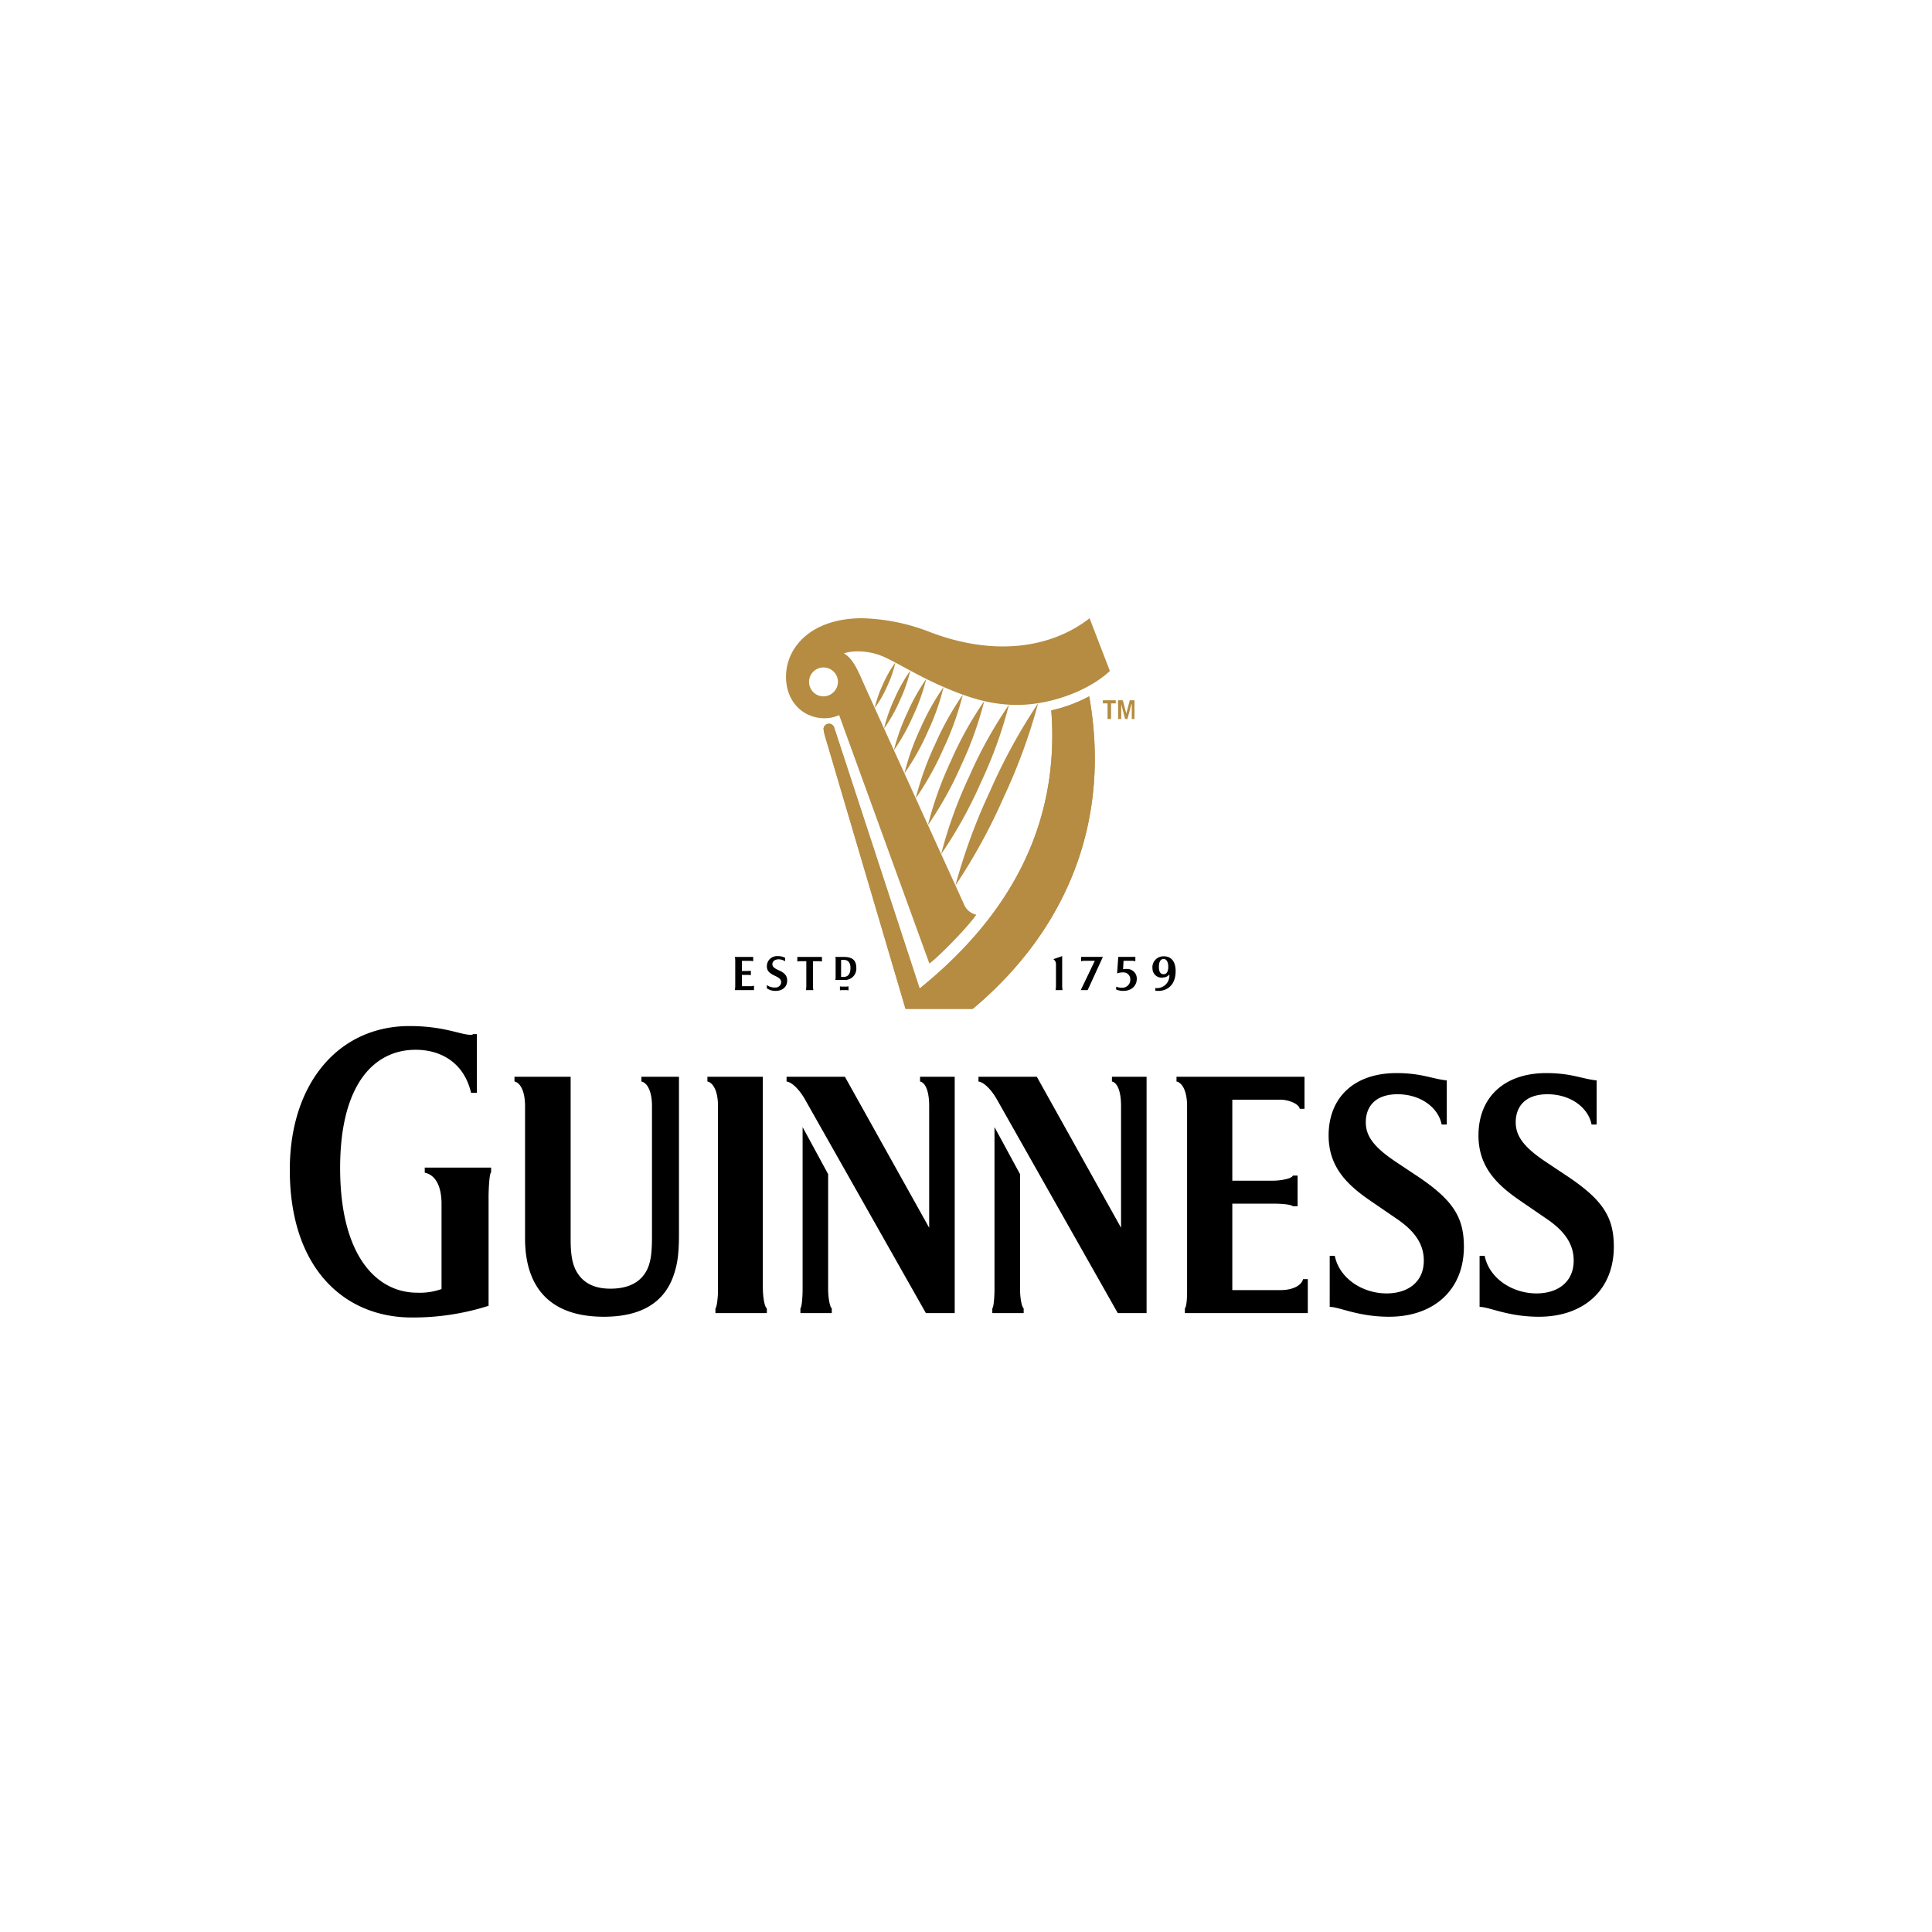 <svg xmlns="http://www.w3.org/2000/svg" xmlns:xlink="http://www.w3.org/1999/xlink" width="500" height="500" viewBox="0 0 500 500">
  <defs>
    <clipPath id="clip-path">
      <rect id="Rectángulo_3686" data-name="Rectángulo 3686" width="350.227" height="180.962" fill="none"/>
    </clipPath>
  </defs>
  <g id="Grupo_9547" data-name="Grupo 9547" transform="translate(1398 1669)">
    <rect id="Rectángulo_3536" data-name="Rectángulo 3536" width="500" height="500" transform="translate(-1398 -1669)" fill="#fff"/>
    <g id="Grupo_9809" data-name="Grupo 9809" transform="translate(-1323 -1509)" clip-path="url(#clip-path)">
      <path id="Trazado_6936" data-name="Trazado 6936" d="M198.184,96.237a7.255,7.255,0,0,0,.1-1.417V89.539a1.516,1.516,0,0,0-.682-1.309l2.287-.789V94.82a7.116,7.116,0,0,0,.1,1.417Z"/>
      <path id="Trazado_6937" data-name="Trazado 6937" d="M204.7,96.237l3.635-7.578h-2.623a2.477,2.477,0,0,0-.911.13V87.643h5.628l-3.94,8.594Z"/>
      <path id="Trazado_6938" data-name="Trazado 6938" d="M215.731,96.439a4.52,4.52,0,0,1-1.885-.361l.031-.726a3.786,3.786,0,0,0,1.828.252,2.034,2.034,0,0,0,1.813-2.044,1.782,1.782,0,0,0-1.982-1.9,3.849,3.849,0,0,0-1.43.265l.3-4.284h4.422v1.131a3.415,3.415,0,0,0-.917-.117h-2.136l-.125,2.178a4.939,4.939,0,0,1,1.054-.063,2.471,2.471,0,0,1,2.491,2.586c0,1.718-1.317,3.081-3.467,3.081"/>
      <path id="Trazado_6939" data-name="Trazado 6939" d="M229.248,91.006c-.088-2.3-1.27-3.694-3.424-3.5a2.842,2.842,0,0,0-2.56,3.205,2.359,2.359,0,0,0,2.91,2.243,2.035,2.035,0,0,0,1.451-.758,3.221,3.221,0,0,1-3.621,3.5l-.012.7c2.912.374,5.4-1.371,5.256-5.384m-3.123,1.115c-.908,0-1.209-.809-1.205-1.918,0-.606.107-2.022,1.219-2.022,1.011,0,1.209,1.315,1.207,1.92,0,.505-.006,2.02-1.221,2.02"/>
      <path id="Trazado_6940" data-name="Trazado 6940" d="M176.754,101.093h-17.4L138.73,31.237a13.806,13.806,0,0,1-.6-2.627,1.412,1.412,0,0,1,2.728-.405l22.141,67.632c23.666-19.107,36.3-42.763,34.08-71.979a38.73,38.73,0,0,0,9.8-3.64c5.561,31.137-4.85,59.645-30.123,80.875" fill="#b58c42"/>
      <path id="Trazado_6941" data-name="Trazado 6941" d="M115.177,96.241a7.245,7.245,0,0,0,.1-1.415V88.861a4.957,4.957,0,0,0-.1-1.212h4.75v1.114a5.053,5.053,0,0,0-1.049-.1H117v2.628h1.414a5.04,5.04,0,0,0,.91-.076v1.161a4.69,4.69,0,0,0-.91-.076H117v2.932h2.224a3.091,3.091,0,0,0,.91-.14v1.152Z"/>
      <path id="Trazado_6942" data-name="Trazado 6942" d="M125.689,96.443a3.706,3.706,0,0,1-2.225-.673v-.846a3.379,3.379,0,0,0,2.229.638,1.432,1.432,0,0,0,1.471-1.286c.039-.77-.444-1.169-1.475-1.675-1.611-.74-2.244-1.337-2.225-2.629a2.6,2.6,0,0,1,2.731-2.527,3.913,3.913,0,0,1,1.988.426l-.006.907a3.043,3.043,0,0,0-1.681-.506c-.893,0-1.532.46-1.6,1.139a1.137,1.137,0,0,0,.357.937,4.951,4.951,0,0,0,1.243.737c1.591.691,2.224,1.415,2.224,2.729s-.91,2.629-3.033,2.629"/>
      <path id="Trazado_6943" data-name="Trazado 6943" d="M136.81,88.761h-1.416v6.064a7.263,7.263,0,0,0,.1,1.416h-1.92a7.322,7.322,0,0,0,.1-1.416V88.758l-1.414,0a2.829,2.829,0,0,0-.91.1V87.649h6.367v1.212a2.817,2.817,0,0,0-.908-.1"/>
      <path id="Trazado_6944" data-name="Trazado 6944" d="M143.988,96.241h-1.012a1.7,1.7,0,0,0-.6.069V95.259a2.091,2.091,0,0,0,.6.07h1.012a2.889,2.889,0,0,0,.606-.07v1.059a1.758,1.758,0,0,0-.607-.077"/>
      <path id="Trazado_6945" data-name="Trazado 6945" d="M143.685,93.611h-2.529a1.1,1.1,0,0,0,.1-.506V88.152a1.108,1.108,0,0,0-.1-.5h2.223c2.021,0,3.234.706,3.234,2.829a2.923,2.923,0,0,1-2.93,3.133m-.2-5.19h-.809v4.4l.608,0c1.111,0,1.818-.643,1.818-2.357,0-1.393-.707-2.038-1.617-2.038"/>
      <path id="Trazado_6946" data-name="Trazado 6946" d="M212.539,22.038v4.044h-.908V22.038h-1.213v-.809h3.334v.809Z" fill="#b58c42"/>
      <path id="Trazado_6947" data-name="Trazado 6947" d="M217.9,26.082V22.241h-.1l-1.01,3.841h-.608l-1.011-3.841v3.841h-.809V21.229h1.213l.91,3.436.91-3.436h1.213v4.853Z" fill="#b58c42"/>
      <path id="Trazado_6948" data-name="Trazado 6948" d="M206.981,0c-9.3,7.277-23.756,10.209-41.159,3.639A51.466,51.466,0,0,0,148.131,0c-13.041,0-19.713,7.379-19.713,15.164,0,6.367,4.348,10.716,10.01,10.716a9.212,9.212,0,0,0,3.74-.81l23.354,64.294c1.818-1.211,9.715-9.1,12.143-12.634a4.467,4.467,0,0,1-3.239-2.83s-24.778-54.393-26.2-57.673c-1.533-3.542-2.806-6.027-4.843-7.122,2.439-.864,6.461-.706,9.836.661,3.216,1.3,8.6,4.76,15.361,7.751,7.167,3.165,12.3,4.593,17.983,4.877,9.578.479,20.156-3.556,25.674-8.747ZM138.125,20.218a3.741,3.741,0,1,1,3.738-3.739,3.8,3.8,0,0,1-3.738,3.739" fill="#b58c42"/>
      <path id="Trazado_6949" data-name="Trazado 6949" d="M176.754,101.093h-17.4L138.73,31.237a13.806,13.806,0,0,1-.6-2.627,1.412,1.412,0,0,1,2.728-.405l22.141,67.632c23.666-19.107,36.3-42.763,34.08-71.979a38.73,38.73,0,0,0,9.8-3.64c5.561,31.137-4.85,59.645-30.123,80.875" fill="#b58c42"/>
      <path id="Trazado_6950" data-name="Trazado 6950" d="M181.207,44.774a147.941,147.941,0,0,1,12.467-22.787,148.088,148.088,0,0,1-8.936,24.388,147.491,147.491,0,0,1-12.475,22.789,148.073,148.073,0,0,1,8.944-24.39" fill="#b58c42"/>
      <path id="Trazado_6951" data-name="Trazado 6951" d="M175.8,41.006a113.179,113.179,0,0,1,10.328-18.635A113.284,113.284,0,0,1,178.9,42.413,113.067,113.067,0,0,1,168.566,61.05,113.186,113.186,0,0,1,175.8,41.006" fill="#b58c42"/>
      <path id="Trazado_6952" data-name="Trazado 6952" d="M171.111,36.887a92.611,92.611,0,0,1,8.608-15.454,91.59,91.59,0,0,1-5.971,16.647,92.11,92.11,0,0,1-8.6,15.451,92.347,92.347,0,0,1,5.967-16.644" fill="#b58c42"/>
      <path id="Trazado_6953" data-name="Trazado 6953" d="M166.974,32.688a76.28,76.28,0,0,1,7.205-12.917,76.329,76.329,0,0,1-4.988,13.923,76.4,76.4,0,0,1-7.2,12.915,76.374,76.374,0,0,1,4.979-13.921" fill="#b58c42"/>
      <path id="Trazado_6954" data-name="Trazado 6954" d="M163.189,28.544a62.183,62.183,0,0,1,6.021-10.752,61.973,61.973,0,0,1-4.125,11.614,62.183,62.183,0,0,1-6.021,10.752,62.141,62.141,0,0,1,4.125-11.614" fill="#b58c42"/>
      <path id="Trazado_6955" data-name="Trazado 6955" d="M159.75,24.6a51.948,51.948,0,0,1,4.951-8.865,51.474,51.474,0,0,1-3.408,9.564,51.48,51.48,0,0,1-4.953,8.867,51.828,51.828,0,0,1,3.41-9.566" fill="#b58c42"/>
      <path id="Trazado_6956" data-name="Trazado 6956" d="M156.531,20.751a40.328,40.328,0,0,1,4.061-7.2,40.228,40.228,0,0,1-2.741,7.8,40.419,40.419,0,0,1-4.06,7.2,40.135,40.135,0,0,1,2.74-7.8" fill="#b58c42"/>
      <path id="Trazado_6957" data-name="Trazado 6957" d="M156.72,11.469A29.675,29.675,0,0,1,154.6,17.6a29.766,29.766,0,0,1-3.219,5.633A29.68,29.68,0,0,1,153.5,17.1a29.739,29.739,0,0,1,3.219-5.635" fill="#b58c42"/>
      <path id="Trazado_6958" data-name="Trazado 6958" d="M346.7,119.148a3.526,3.526,0,1,0,3.521,3.511,3.533,3.533,0,0,0-3.521-3.511m0,6.365a2.838,2.838,0,1,1,2.85-2.854,2.836,2.836,0,0,1-2.85,2.854" fill="#fff"/>
      <path id="Trazado_6959" data-name="Trazado 6959" d="M348.332,121.8a.889.889,0,0,0-.4-.775,1.787,1.787,0,0,0-.869-.169h-1.55v3.563h.523v-1.635h.625l1.02,1.635h.6l-1.074-1.635c.627-.021,1.121-.285,1.121-.984m-1.713.535h-.58v-1.072h.924c.441,0,.836.062.836.525,0,.639-.682.547-1.18.547" fill="#fff"/>
      <path id="Trazado_6960" data-name="Trazado 6960" d="M323.3,180.772c-8.115,0-12.834-2.547-15.384-2.547V165.01h1.322c1.133,5.758,7.078,9.723,13.4,9.723,5.383,0,9.63-2.832,9.63-8.5,0-3.867-1.888-7.267-6.8-10.664l-6.89-4.721c-5.948-4.058-10.95-8.683-10.95-16.99,0-9.818,6.606-16.143,17.554-16.143,6.517,0,9.25,1.514,13.028,1.891v11.42H336.9c-.852-4.34-5.379-7.834-11.42-7.834-5.666,0-8.213,3.115-8.213,7.268,0,3.588,2.17,6.418,7.457,10.006l5.948,3.964c9.156,6.137,11.986,10.571,11.986,18.217,0,11.232-7.836,18.123-19.352,18.123m-38.794,0c-8.118,0-12.837-2.547-15.385-2.547V165.01h1.321c1.133,5.758,7.081,9.723,13.4,9.723,5.385,0,9.632-2.832,9.632-8.5,0-3.867-1.888-7.267-6.795-10.664l-6.893-4.721c-5.948-4.058-10.948-8.683-10.948-16.99,0-9.818,6.607-16.143,17.557-16.143,6.512,0,9.249,1.514,13.025,1.891v11.42H298.1c-.849-4.34-5.382-7.834-11.42-7.834-5.666,0-8.213,3.115-8.213,7.268,0,3.588,2.168,6.418,7.454,10.006l5.951,3.964c9.153,6.137,11.985,10.571,11.985,18.217,0,11.232-7.833,18.123-19.35,18.123m-52.861-.943V178.6c.473-.472.568-2.927.568-4.246V126.214c0-3.963-1.321-6.039-2.737-6.323v-1.226h33.13v8.3h-1.226c-.283-1.414-3.113-2.359-4.908-2.359H243.921v20.953H254.49c1.418,0,4.724-.377,5.1-1.318h1.229v7.927H259.59c-.474-.472-3.115-.66-4.721-.66H243.921v22.369H256.38c3.4,0,5.475-1.322,5.854-2.831h1.226v8.779Zm-17.367,0L183.042,124.61c-1.044-1.891-3.024-4.435-4.815-4.719v-1.226h15.1l21.8,39.076V126.214c0-3.963-1.039-6.039-2.36-6.323v-1.226h8.968v61.164Zm-32.468,0V178.6c.47-.472.563-4.058.563-4.721V131.688l6.608,12.178V173.6c0,2.36.472,4.717.943,5v1.227Zm-17.193,0L133.376,124.61c-1.039-1.891-3.021-4.435-4.813-4.719v-1.226h15.1l21.806,39.076V126.214c0-3.963-1.039-6.039-2.362-6.323v-1.226h8.972v61.164Zm-32.472,0V178.6c.472-.472.567-4.058.567-4.721V131.688l6.607,12.178V173.6c0,2.36.472,4.717.946,5v1.227Zm-21.992,0V178.6c.377-.285.66-2.927.66-4.531V126.214c0-3.963-1.321-6.039-2.738-6.323v-1.226h14.348v54.369c0,3.492.659,5.472,1.039,5.568v1.227ZM99.585,169.257c-2.267,7.646-8.4,11.515-18.314,11.515-14.347,0-20.389-8.023-20.389-20.295V126.214c0-3.963-1.321-6.039-2.736-6.323v-1.226H72.683v42.1c0,4.057.471,6.229,1.32,7.928,1.888,3.682,5.287,4.815,8.968,4.815,3.869,0,7.55-1.133,9.439-4.815.848-1.7,1.321-3.871,1.321-8.4V126.214c0-3.963-1.321-6.039-2.738-6.323v-1.226h9.723V159.44c0,4.813-.377,7.457-1.131,9.817m-48.141-19.35V177.94a64.036,64.036,0,0,1-19.918,3.022C14.443,180.962,0,168.6,0,142.735c0-22.373,12.649-37.193,30.961-37.193,8.967,0,13.213,2.267,15.858,2.267a.917.917,0,0,0,.66-.189h.943v15.2h-1.51c-1.793-7.74-7.74-11.138-14.348-11.138-10.759,0-19.538,8.966-19.538,30.581,0,23.127,9.723,32.284,19.917,32.284a16.728,16.728,0,0,0,6.325-.944V151.512c0-3.208-.851-7.267-4.344-8.023v-1.322H52.1v1.226c-.472.283-.66,4.625-.66,6.514"/>
    </g>
  </g>
</svg>
